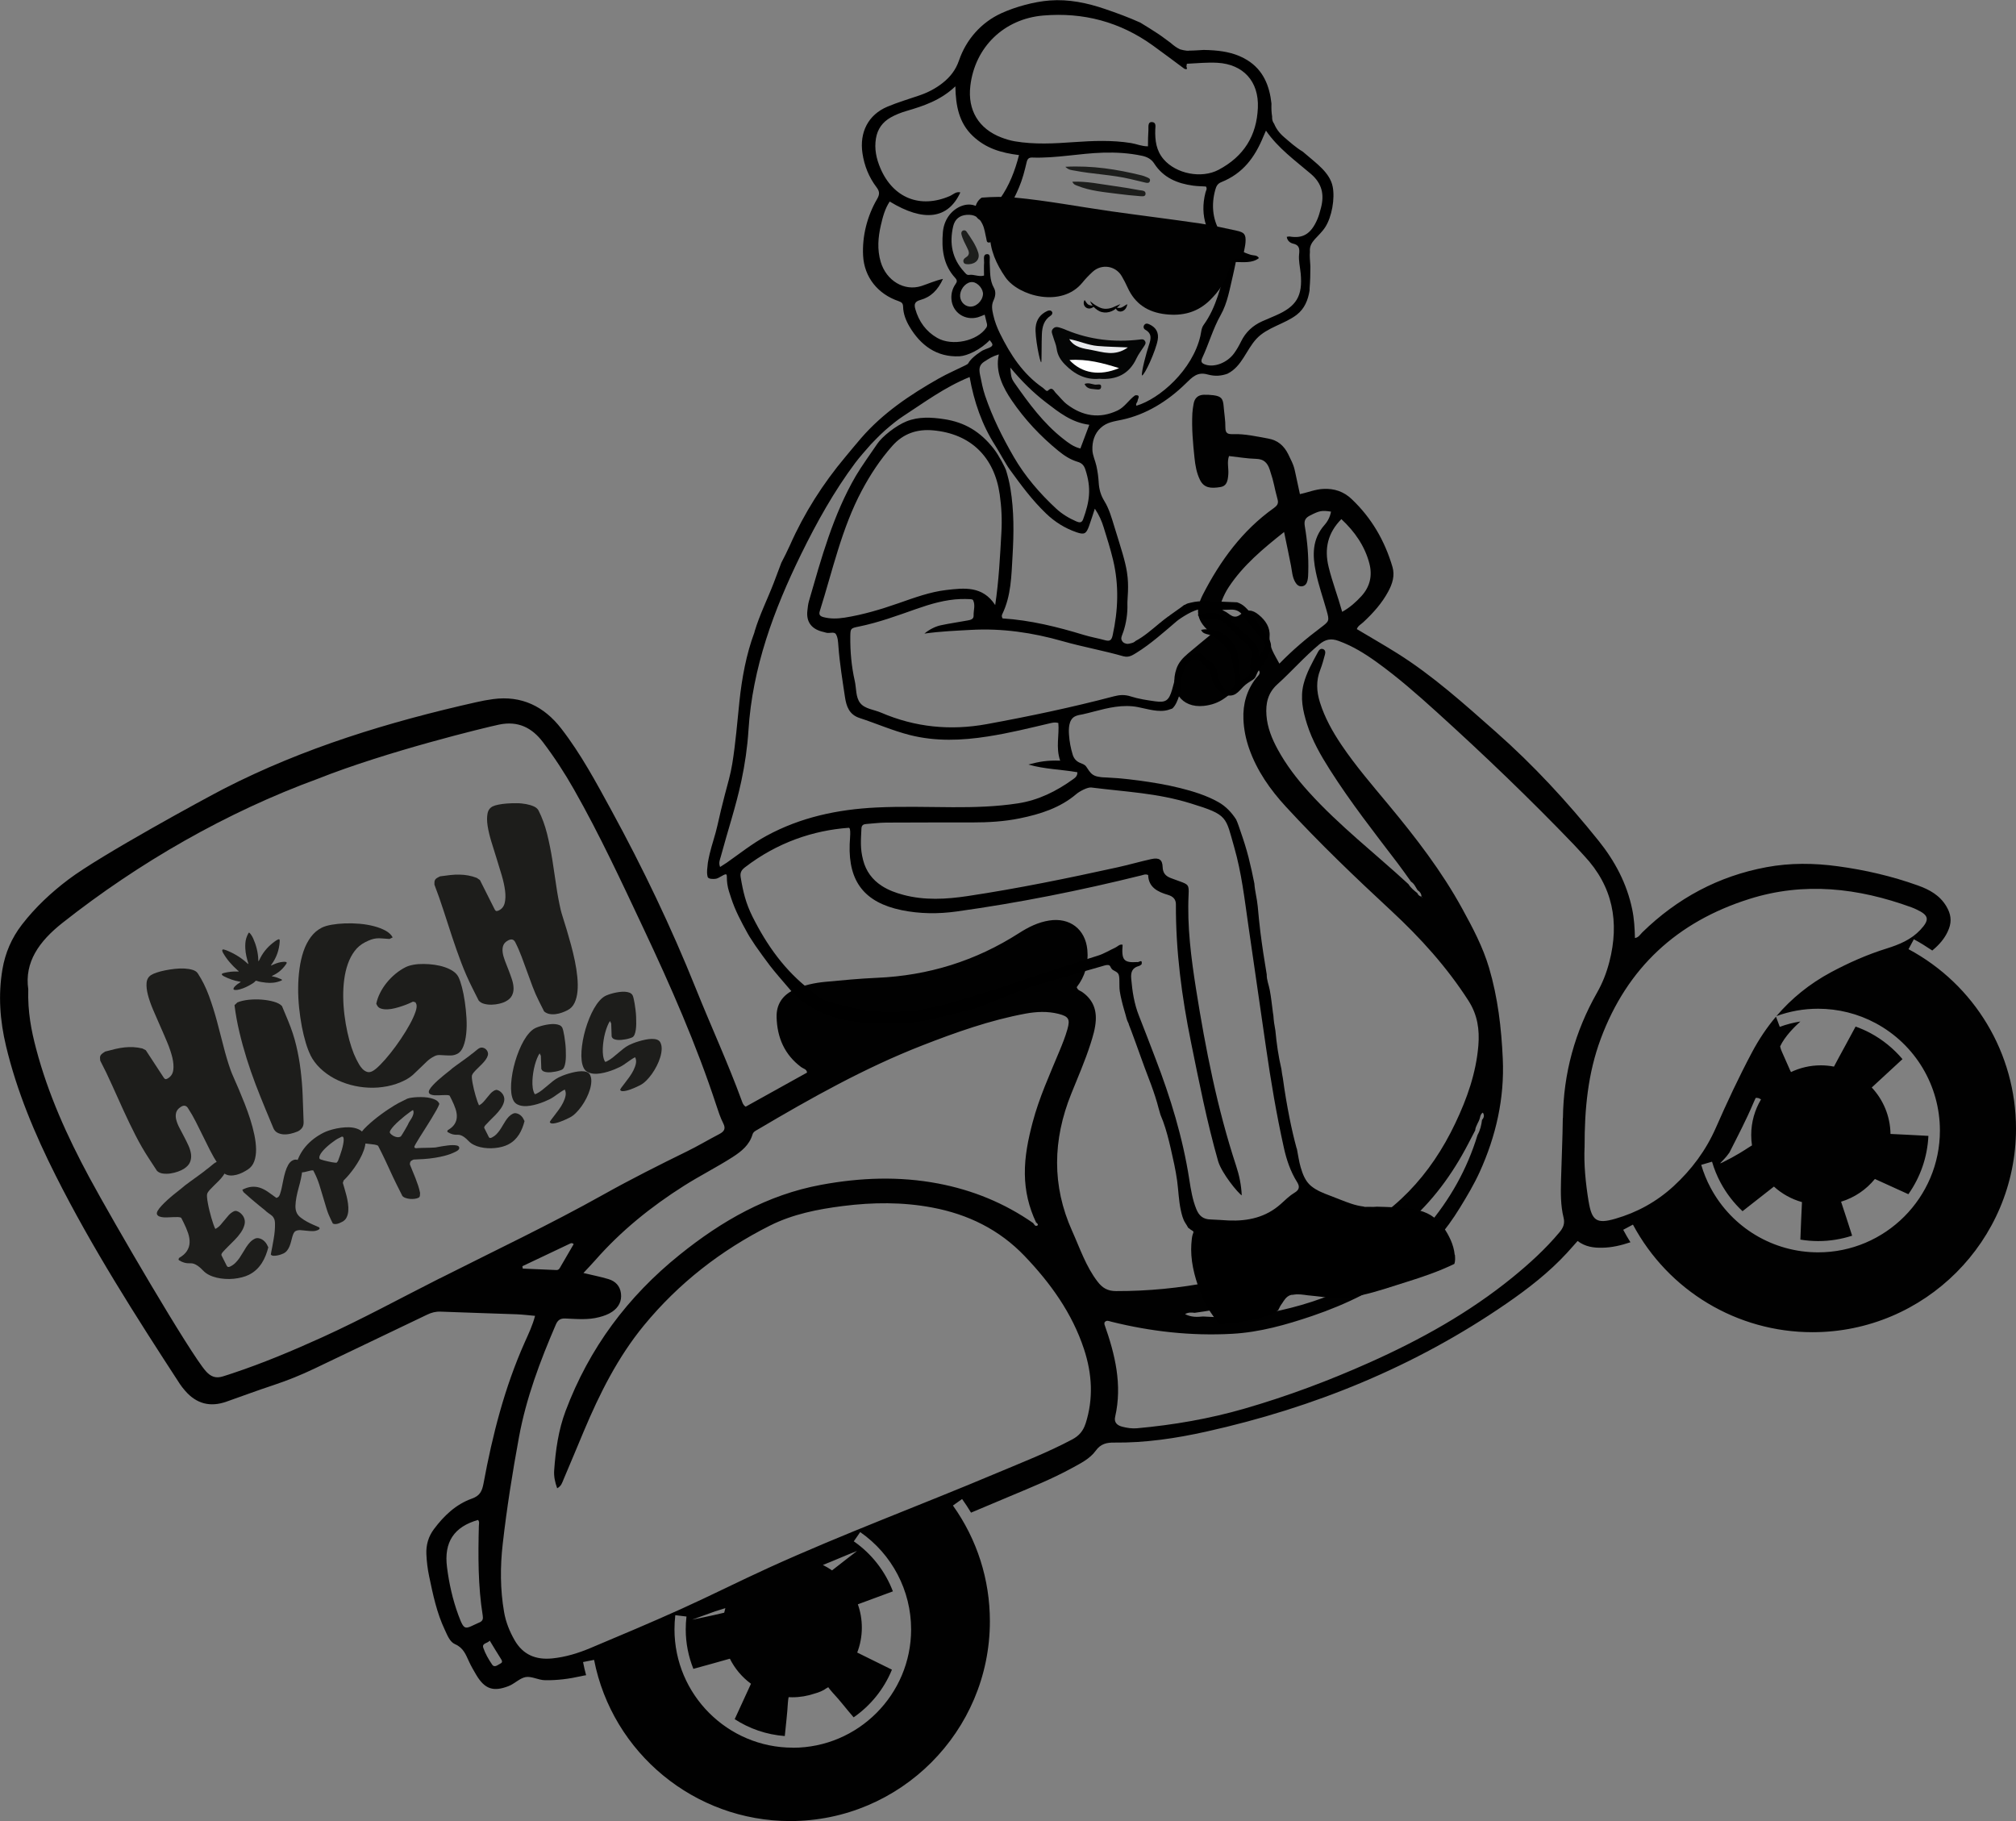 <svg xmlns="http://www.w3.org/2000/svg" id="Calque_2" data-name="Calque 2" viewBox="0 0 541.33 489"><rect x="0" y="0" width="541.33" height="489" fill="#808080" stroke="none"/><defs><style>      .cls-1 {        fill: #010101;      }      .cls-2 {        fill: #090808;      }      .cls-3 {        fill: #1d1e1c;      }      .cls-4 {        fill: #1d1d1b;      }      .cls-5 {        fill: #fff;      }      .cls-6 {        fill: #e7e8eb;      }      .cls-7 {        fill: #040505;      }    </style></defs><g id="Calque_2-2" data-name="Calque 2"><g><path class="cls-1" d="M435.81,330.22l2.66-1.42c9.54,17.82,28.02,28.89,48.21,28.89,30.13,0,54.65-24.52,54.65-54.65,0-20.18-11.06-38.65-28.86-48.19l1.43-2.66c1.72.92,3.35,1.95,4.95,3.02.28-.24.57-.48.84-.73,1.57-1.44,2.85-3.08,3.62-5.11.82-2.14.5-4.04-.67-6.01-1.79-3.01-4.56-4.51-7.69-5.63-6.96-2.49-14.12-4.15-21.45-5.14-6.4-.87-12.79-.95-19.17.24-12.91,2.4-23.95,8.35-33.32,17.48-.58.56-.99,1.39-2,1.55-.06-2.64-.21-5.2-.74-7.74-1.44-6.91-4.64-12.92-9.02-18.38-8.42-10.49-17.52-20.34-27.61-29.25-8.48-7.49-16.88-15.08-26.51-21.12-3.55-2.22-7.2-4.31-10.8-6.46.3-.89,1.13-1.28,1.75-1.86,2.61-2.43,4.98-5.06,6.68-8.22,1.12-2.07,1.83-4.27,1.14-6.62-2.07-7.03-5.63-13.18-10.98-18.23-2.12-2.01-4.66-2.87-7.62-2.71-2.14.11-4.09.94-6.25,1.4-.27-1.24-.52-2.45-.79-3.66-.85-3.83-.57-3.45-2.33-7.02-1.16-2.34-2.85-3.79-5.39-4.24-3.11-.56-6.21-1.28-9.39-1.19-1.33.04-2.13-.09-2.11-1.76.02-1.9-.32-3.81-.47-5.72-.16-2.08-.67-2.68-2.72-2.96-.85-.11-1.72-.15-2.58-.13-1.55.04-2.49.87-2.76,2.4-.15.85-.29,1.7-.34,2.56-.21,4.04.16,8.05.58,12.05.21,1.98.55,3.98,1.45,5.82,1.11,2.29,3.03,2.34,5.46,1.96,1.55-.24,2.04-1.28,2.17-3.55.09-1.57-.39-3.18.18-4.78,2.52.28,4.9.69,7.28.75,2.1.06,3.05,1.07,3.66,2.92,1.32,4.01,1.01,3.95,2.11,8.01.31,1.12-.18,1.68-1.07,2.32-8.4,5.99-14.3,14.07-18.96,23.12-2.36,4.59-1.63,7.31,2.36,10.59-2.15,1.78-4.3,3.53-6.41,5.32-1.33,1.12-2.51,2.38-3.09,4.08-1.95,5.77,1.28,10.61,7.34,9.97,2.06-.22,3.9-.85,5.58-2.05,2.75-1.95,5.22-4.21,7.52-6.67.41-.44.66-1.16,1.43-1.15,1.11,1.13-.01,1.79-.51,2.44-2.5,3.27-3.54,6.93-3.37,11.02.11,2.71.64,5.31,1.53,7.86,2.1,5.99,5.67,11.06,9.92,15.67,8.97,9.74,18.53,18.89,28.24,27.89,7.83,7.26,14.94,15.12,20.74,24.15,2.42,3.77,3.01,7.73,2.65,12.06-.61,7.38-3.04,14.22-6.17,20.8-6.63,13.98-16.57,24.76-30.91,31.11-3.41,1.51-6.83,3.01-10.3,4.37-16.04,6.27-32.63,9.66-49.89,9.62-2.29,0-3.66-.83-4.99-2.56-3.14-4.1-4.73-8.95-6.8-13.55-5.5-12.21-5.22-24.51-.27-36.82,1.78-4.44,3.71-8.82,5.17-13.38.67-2.09,1.32-4.2,1.44-6.43.17-3.25-1.05-5.76-3.73-7.61-.45-.31-1.12-.37-1.39-1.25,2.21-2.87,3.22-6.25,2.85-10.04-.54-5.53-4.69-8.71-10.2-7.86-3.01.46-5.64,1.78-8.15,3.39-11.63,7.46-24.35,11.41-38.16,12-4.59.2-9.18.64-13.76,1.07-2.96.28-5.87.87-8.58,2.18-3.07,1.48-4.68,3.95-4.59,7.33.15,5.45,2.12,10.06,6.62,13.41.57.42,1.49.52,1.55,1.46-5.53,3.07-11.04,6.13-16.47,9.15-.68-.43-.83-.99-1.03-1.53-3.75-10.25-8.33-20.16-12.39-30.28-6.57-16.37-14.17-32.23-22.61-47.7-4.13-7.57-8.2-15.18-13.5-22.02-4.61-5.94-10.63-8.93-18.31-7.9-1.52.2-3.02.49-4.52.83-23.46,5.28-46.36,12.25-67.75,23.23-4.77,2.45-33.11,17.85-41.71,24.34-4.69,3.54-8.95,7.52-12.55,12.19-2.74,3.56-4.46,7.55-5.21,11.99-1.17,6.92-.65,13.77.96,20.53,2.9,12.17,7.73,23.66,13.32,34.77,9.78,19.44,21.5,37.77,33.36,55.99.42.64.91,1.24,1.41,1.82,3.02,3.51,6.72,4.49,11.1,2.94,4.24-1.49,8.45-3.06,12.72-4.47,3.73-1.23,7.36-2.71,10.9-4.4,10.1-4.82,20.21-9.65,30.3-14.5,1.15-.55,2.27-.85,3.57-.8,6.8.27,13.61.46,20.41.71,1.62.06,3.22.27,4.97.42-.67,2.59-1.75,4.82-2.75,7.06-5.42,12.14-8.68,24.92-11.08,37.92-.4,2.17-1.03,3.35-3.15,4.1-4.28,1.53-7.47,4.58-10.16,8.17-1.49,1.99-2.15,4.25-2.04,6.74.09,2.01.33,4,.75,5.98,1.02,4.87,2.03,9.75,4.18,14.29.7,1.47,1.33,3.28,2.79,3.91,2.23.96,2.88,2.83,3.75,4.7.56,1.21,1.24,2.38,1.92,3.53,2.27,3.81,4.56,4.6,8.66,3.02,1.62-.63,2.96-2.08,4.5-2.41,1.64-.35,3.46.79,5.31.82,3.28.06,6.49-.37,9.68-1.08.57-.13,1.01-.22,1.35-.26-.31-1.16-.59-2.34-.82-3.54l2.96-.58c4.91,25.08,27.05,43.28,52.64,43.28,29.58,0,53.64-24.06,53.64-53.64,0-11.22-3.43-21.97-9.92-31.08l2.46-1.75c.85,1.19,1.65,2.42,2.4,3.66,3.63-1.53,7.11-2.99,10.57-4.45,5.56-2.34,11.15-4.58,16.45-7.48,2.36-1.29,4.89-2.52,6.46-4.7,1.35-1.86,2.93-2.2,4.92-2.18,8.38.09,16.61-1.13,24.77-2.95,28.99-6.45,56.03-17.46,80.57-34.36,5.86-4.04,11.45-8.37,16.29-13.63.95-1.03,1.86-2.09,2.84-3.19,2.08,1.58,4.33,1.86,6.67,1.81,2.6-.05,5.08-.65,7.52-1.47-.69-1.1-1.34-2.22-1.96-3.38ZM118.1,343.22c-10.51,5.31-20.86,10.96-31.59,15.84-7.85,3.56-15.79,6.9-23.98,9.63-.91.3-1.82.61-2.73.88-1.83.56-3.17.11-4.53-1.42-4.22-4.75-24.69-39.79-31.33-52.1-5.91-10.97-11.04-22.32-14.23-34.43-1.3-4.92-2.29-9.89-2.12-16.02-1.05-7.27,2.91-12.85,9.17-17.8,20.56-16.24,44.15-29.76,68.53-38.68,18.56-7.38,45.07-13.8,48.73-14.57,5.07-1.06,8.82.82,11.77,4.71,3.07,4.05,5.84,8.3,8.35,12.73,6.87,12.09,12.71,24.69,18.63,37.25,7.31,15.51,14.21,31.19,19.57,47.51.54,1.63,1.07,3.29,1.85,4.82.77,1.51.26,2.24-1.06,2.93-2.89,1.5-5.69,3.18-8.61,4.61-7.57,3.71-15.1,7.49-22.46,11.61-14.38,8.05-29.28,15.1-43.98,22.53ZM140.37,340.62c-.03-.22-.06-.43-.1-.65,4.27-2.03,8.54-4.06,12.82-6.08.35-.18.67-.13.95.15-1.15,1.97-2.31,3.94-3.44,5.92-.29.5-.5,1.07-1.2,1.04-3.01-.12-6.02-.26-9.03-.39ZM128.74,435.61c-3.93,1.74-3.98,2.58-5.68-2.02-1.52-4.14-2.48-8.45-3.03-12.81-.86-6.76,1.9-10.85,8.32-12.68.46.48.24,1.08.23,1.62-.2,8.04-.24,16.08,1.04,24.06.13.83.04,1.43-.87,1.84ZM134.4,446.64c-.69.31-1.58,1.27-2.26.28-.95-1.39-1.83-2.91-2.37-4.5-.43-1.28,1.16-1.16,1.73-1.92,1.04,1.71,1.95,3.24,2.91,4.74.32.51.71,1.07-.02,1.4ZM212.89,469.24c-17.52,0-31.78-14.25-31.78-31.78,0-1.27.08-2.54.22-3.79l3,.36c-.13,1.13-.2,2.29-.2,3.44,0,3.75.74,7.32,2.05,10.61,3.11-.84,7-1.94,9.8-2.73,1.33,2.67,3.29,4.98,5.67,6.73-1.37,2.96-2.91,6.33-4.37,9.51,3.93,2.55,8.52,4.16,13.45,4.53.28-2.94.68-6.08.83-8.91.03-.56.12-1.13.2-1.53.32.02.64.03.96.03,2.09,0,4.1-.35,5.97-.98,1.25-.34,2.38-.81,3.19-1.42.18-.1.35-.2.52-.3.17.24.68.93,1.19,1.47,2.08,2.21,3.61,4.31,5.63,6.62,4.56-3.16,8.15-7.6,10.28-12.8-3.1-1.53-6.42-3.18-9.32-4.6.8-2.08,1.24-4.34,1.24-6.7,0-2.19-.38-4.3-1.07-6.25,2.73-1.02,6.27-2.31,9.41-3.48-2.04-5.36-5.66-10.07-10.5-13.43l1.72-2.48c8.56,5.94,13.67,15.71,13.67,26.12,0,17.52-14.25,31.78-31.78,31.78ZM185.91,434.85l6.13-2.22c.84-.26,1.78-.54,2.73-.85-.12.4-.22.81-.31,1.22-3.21.79-8.54,1.86-8.54,1.86ZM220.96,420.19c2.6-1.02,7.02-2.95,9.17-3.76,0,0-4.87,3.75-6.71,5.21-.78-.54-1.6-1.03-2.46-1.45ZM291.48,382.25c-.63,1.95-1.73,3.25-3.55,4.22-6.61,3.52-13.58,6.21-20.46,9.11-20.29,8.56-40.95,16.21-61.01,25.33-7.93,3.61-15.71,7.55-23.65,11.13-8.03,3.62-16.15,7.04-24.27,10.45-3.27,1.37-6.65,2.42-10.22,2.78-4.42.45-7.89-.95-10.16-4.92-1.34-2.35-2.33-4.81-2.8-7.49-1.06-6.09-1.07-12.22-.37-18.32,1.09-9.61,2.61-19.15,4.36-28.66,1.94-10.54,5.68-20.44,9.89-30.22.53-1.22,1.2-1.71,2.58-1.65,3.05.13,6.12.44,9.15-.38,1.22-.33,2.39-.73,3.42-1.44,1.72-1.17,2.6-2.81,2.35-4.9-.24-2.03-1.51-3.32-3.39-3.87-2.08-.62-4.22-1.04-6.69-1.63,1.17-1.26,2.22-2.34,3.21-3.47,6.89-7.85,14.94-14.33,23.72-19.9,4.28-2.72,8.84-5,13.11-7.74,2.38-1.53,4.51-3.23,5.36-6.08.22-.74.84-1,1.41-1.33,14.28-8.44,28.73-16.56,44.22-22.6,9.01-3.51,18.13-6.75,27.68-8.52,2.93-.54,5.92-.68,8.85.06,2.72.69,3.17,1.42,2.4,4.13-.57,2.02-1.36,3.99-2.17,5.93-2.6,6.28-5.43,12.47-7.17,19.07-1.2,4.55-2.15,9.12-2.09,13.87.05,4.59,1.07,8.91,3.03,13.04.36.17.62.61.35.78-.6.37-.85-.28-1.15-.65-7.74-5.39-16.26-8.86-25.52-10.62-10.5-1.99-20.91-1.59-31.4.35-14.47,2.68-26.66,9.66-37.96,18.75-14.01,11.26-24.32,25.11-30.66,41.95-1.95,5.19-2.69,10.55-3.08,16.01-.11,1.61.23,3.15.81,4.77,1.15-.6,1.37-1.58,1.72-2.4,1.85-4.31,3.63-8.65,5.45-12.97,4.25-10.1,9.14-19.86,16.14-28.38,9.33-11.34,20.7-20.17,33.79-26.76,6.15-3.09,12.84-4.41,19.6-5.27,8.02-1.02,16.04-1.1,24.04.41,9.6,1.81,17.99,5.92,24.77,13.01,6.95,7.27,12.77,15.34,15.95,25,2.17,6.58,2.59,13.3.41,20.05ZM367.7,151.3c.85,3.25.17,6.27-2.19,8.81-1.44,1.55-2.98,2.97-5.11,4.16-1.19-4.25-2.68-8.08-3.65-12.08-1.18-4.86-.24-9.09,3.43-12.81,3.55,3.32,6.28,7.18,7.52,11.91ZM337.99,165.07c-1.71-1.4-3.11-1.56-4.87-.12-1.93,1.57-2.96-.27-4.3-.84-1.39-.6-1.17-1.74-.7-2.93.49-1.26,1.09-2.45,1.83-3.57,3.86-5.84,9.13-10.23,14.85-14.77.67,3.27,1.29,6.15,1.85,9.03.29,1.5.34,3.06,1.14,4.42.4.68.95,1.24,1.84,1.13.9-.12,1.29-.83,1.46-1.58.17-.74.18-1.52.2-2.28.12-4.13-.24-8.24-.93-12.3-.27-1.57.22-2.26,1.5-2.9,2.41-1.21,3.04-1.38,5.54-.99-.24,1.36-.86,2.58-1.73,3.56-3.36,3.81-3.29,8.17-2.33,12.74.73,3.47,1.91,6.82,2.87,10.22.8,2.86.74,2.88-1.63,4.67-3.83,2.88-7.48,5.97-11.04,9.62-1.31-2.48-2.84-4.52-2.63-7.42.16-2.31-1.11-4.22-2.91-5.68ZM320.77,352.49c14.92-2.07,29.23-6.02,42.19-13.98,4.97-3.05,10.08-5.92,14.54-9.75,7.08-6.08,12.48-13.45,16.76-21.69.62-1.19,1.23-2.37,1.85-3.56.11-1.23.96-2.17,1.26-3.33,0,0,0,0,0,0,0,0,0,0,0,0,.13-.53.21-1.09.8-1.45.47.73.31,1.36-.22,1.95-.18,1.42-.5,2.8-1.21,4.06-2.79,9.21-7.44,17.41-13.66,24.7-10.37,12.15-23.87,18.92-39.21,22.37-6.85,1.54-13.8,2.16-20.83,1.66-1.59.16-3.17.22-4.84-.64.97-.53,1.77-.44,2.58-.34ZM419.64,300.23c-.06,5.56-.34,11.11-.48,16.67-.08,3.36-.13,6.73.68,10.01.4,1.61-.08,2.73-1.07,3.92-3.77,4.51-8.09,8.44-12.63,12.14-11.68,9.5-24.7,16.73-38.41,22.86-10.94,4.89-22.15,9.09-33.64,12.4-9.39,2.71-19.03,4.37-28.78,5.25-1.34.12-2.66-.08-3.98-.42-1.45-.38-2.23-1.21-1.89-2.68,1.96-8.6-.03-16.72-2.86-24.75-.06-.17,0-.38,0-.57.54-.73,1.22-.34,1.82-.19,10.66,2.65,21.48,3.86,32.46,3.25,7.41-.41,14.52-2.43,21.51-4.8,9.22-3.13,17.87-7.39,25.67-13.25,5.74-4.31,10.27-9.76,14-15.85,1.9-3.1,3.78-6.25,5.28-9.55,4.38-9.64,6.68-19.77,6.2-30.39-.37-8.24-1.32-16.41-3.67-24.38-1.67-5.66-4.41-10.81-7.22-15.93-5.5-10.05-12.47-19.08-19.77-27.87-4.35-5.24-8.8-10.39-12.62-16.04-2.42-3.59-4.52-7.33-5.82-11.49-.92-2.94-1.06-5.8.08-8.71.52-1.33.9-2.73,1.27-4.11.14-.53.18-1.21-.51-1.47-.69-.26-1.09.27-1.36.77-1.49,2.78-3.08,5.51-3.87,8.62-.94,3.71-.18,7.23.92,10.73,1.39,4.42,3.69,8.41,6.16,12.3,5.56,8.75,11.95,16.9,18.23,25.14,1.22,1.6,2.36,3.25,3.54,4.88.87.54,1.23,1.47,1.75,2.28.65.42,1.05.98,1.07,1.78,0,0,0,0,.01,0,0,.01,0,.02.01.03.08.08.16.16.24.23-.06-.01-.13,0-.16-.05-.04-.05-.05-.12-.07-.19,0,0-.02-.02-.02-.02,0,0,0-.01,0-.02-.55-.13-.93-.45-1.14-.97-.89-.71-1.78-1.41-2.38-2.4-8.95-8.25-18.61-15.71-26.8-24.78-3.16-3.5-6.02-7.21-8.28-11.36-1.58-2.89-2.81-5.91-3.05-9.21-.23-3.14.35-5.97,2.92-8.29,3.84-3.46,7.24-7.38,11.24-10.71,1.7-1.42,3.2-1.69,5.2-.96,3.74,1.35,7.07,3.41,10.26,5.71,5.69,4.09,10.95,8.72,16.14,13.42,12.66,11.46,24.98,23.27,36.81,35.59.93.97,1.81,1.99,2.73,2.96,7.72,8.21,9.54,17.82,6.77,28.53-.75,2.89-1.8,5.6-3.29,8.22-5.93,10.44-9.04,21.67-9.17,33.72ZM426.57,322.6c-.82-5.02-1.31-10.06-1.08-14.75-.02-10.13.9-19.68,4.33-28.91,7.11-19.13,20.53-31.44,39.84-37.55,14.8-4.69,29.3-2.98,43.6,2.22.45.16.89.36,1.32.56,3.38,1.58,3.64,2.74,1.05,5.51-2.43,2.59-5.62,3.92-8.94,4.96-5.23,1.62-10.2,3.82-15.03,6.4-5.75,3.09-10.61,7.03-14.66,11.78,3.58-1.31,7.35-1.98,11.2-1.98,5.38,0,10.72,1.34,15.43,3.87,10.65,5.71,17.27,16.76,17.27,28.84,0,18.03-14.67,32.7-32.7,32.7-12.08,0-23.14-6.62-28.85-17.29-1.06-1.97-1.91-4.06-2.54-6.2l2.9-.85c.57,1.95,1.34,3.84,2.3,5.63,1.56,2.91,3.56,5.48,5.89,7.66,2.83-2.22,5.63-4.41,8.43-6.61,2.12,1.93,4.69,3.37,7.53,4.17-.16,2.97-.29,6.68-.43,10.07,1.56.25,3.15.4,4.77.4,3.19,0,6.25-.52,9.13-1.45-.96-3.01-2.13-6.63-2.97-9.13,3.61-1.09,6.76-3.25,9.08-6.1,2.74,1.27,5.96,2.72,8.99,4.09,3.16-4.47,5.1-9.85,5.38-15.66-2.75-.15-7.77-.42-10.18-.52-.07-4.82-1.97-9.19-5.03-12.47,2.53-2.31,5.68-5.22,8.25-7.62-2.38-2.81-5.28-5.2-8.64-7-1.27-.68-2.59-1.25-3.95-1.74-1.78,3.38-4.06,7.42-5.81,10.75-1.14-.22-2.32-.34-3.52-.34-2.87,0-5.59.65-8.02,1.81-.07-.13-.14-.28-.22-.44-.73-1.66-1.45-3.32-2.2-4.97-.4-.87-.49-1.5-.49-1.5,1.25-2.69,3.94-5.33,5.43-6.67-1.88.3-3.74.77-5.53,1.44l-1.02-2.74c-2.46,2.91-4.61,6.12-6.47,9.63-3.5,6.6-6.67,13.36-9.67,20.2-2.66,6.06-6.52,11.25-11.38,15.71-4.52,4.14-9.77,7.04-15.66,8.73-4.96,1.43-6.27.53-7.12-4.64ZM470.43,307.54c-1.17.67-2.08,1.44-5.46,3.3-5.22,2.71-2.54,1.46-.6-1.37,2.24-4.42,4.54-8.81,6.47-13.38.07-.18.49-1.09.57-1.27,0,0,.43-.22,1.23.23.08.05.16.09.22.14-1.67,2.8-2.63,6.07-2.63,9.57,0,.95.07,1.88.21,2.79Z"></path><path d="M390.61,336.89c-.13-1.34-.53-2.73-1.08-3.96-1.03-2.29-2.48-4.5-4.48-6.05-2.27-1.76-5.11-2.26-7.9-2.53-1.67-.16-3.35-.22-5.03-.29-.8-.03-1.61-.06-2.41-.07-.64.06-1.27.1-1.9.04-.21,0-.42,0-.64,0-.16,0-.32,0-.49.02-.23.01-.43-.03-.59-.11-1.09-.13-2.16-.39-3.22-.74-1.93-.63-3.79-1.45-5.7-2.16-1.81-.68-3.65-1.38-5.15-2.63-1.51-1.26-2.22-3.14-2.76-4.98-.48-1.62-.68-3.3-1.02-4.96-.03-.07-.07-.13-.09-.2-.71-2.61-1.32-5.25-1.85-7.9-.72-3.59-1.33-7.19-1.82-10.82-.17-.83-.3-1.68-.4-2.52-.8-3.4-1.3-6.88-1.62-10.36-.25-1.32-.46-2.65-.53-3.97-.04-.26-.09-.51-.12-.76-.28-2.06-.47-4.14-.87-6.19-.26-1.35-.84-2.71-.8-4.1-.64-3.81-1.23-7.62-1.71-11.45-.28-2.29-.5-4.59-.71-6.88-.19-2.05-.76-4.05-.9-6.11-.46-2.34-.97-4.66-1.55-6.96-.61-2.41-1.37-4.76-2.19-7.11-.36-1.04-.69-2.12-1.16-3.12-1.23-1.9-2.78-3.55-4.8-4.68-3.16-1.77-6.74-2.88-10.24-3.75-3.61-.9-7.28-1.51-10.96-2.01-1.94-.26-3.88-.48-5.82-.64-1-.08-2.01-.14-3.01-.19-.63-.03-1.28-.03-1.9-.16-.61-.08-1.21-.24-1.72-.58-.84-.55-1.24-1.41-1.81-2.19-.44-.61-1.12-.75-1.78-1.05-.92-.42-1.53-1.15-1.83-2.11-.53-1.69-.88-3.56-1-5.33-.12-1.65-.11-4.06,1.56-4.96.67-.36,1.47-.44,2.21-.6.96-.21,1.91-.46,2.86-.71,3.89-1.02,7.82-1.99,11.86-1.21,2.56.49,5.62,1.53,8.23.74.16-.11.92-.26,1.06-.39.92-.88,1.38-2.19,1.79-3.36.63-1.79.3-3.6.8-5.42.4-1.44,1-3.26,2.44-3.97,1.09-.54,2.2-.16,3.06.62.36.33.66.72,1.02,1.05.34.3.66.6.88,1.01.47.84.43,1.89.76,2.79.33.87.86,1.68,1.5,2.34,1.22,1.25,3.13,2.05,4.74,1.04.79-.5,1.39-1.28,2.04-1.93.78-.78,1.65-1.29,2.57-1.87.42-.27.64-.58.83-1.04.22-.56.45-1.05.8-1.55.69-.99,1.5-1.92,2.06-3,.49-.94,1.07-2.02,1.17-3.09.11-1.1-.41-2.19-1.01-3.07-.64-.93-1.46-1.7-2.07-2.66-.42-.66-.79-1.34-1.17-2.02-.85-1.05-1.68-2.11-2.65-3.03-.65-.63-1.39-1.04-2.2-1.32-2.03-.08-4.07-.16-6.1-.25-1.45-.06-2.91-.12-4.36.01-.66.06-1.32.17-1.97.33-.45.11-.96.19-1.34.44-.16.11-.32.17-.47.19-.24.19-.48.37-.71.55-1.07.78-2.16,1.52-3.23,2.3-.04.13-.12.19-.26.18-.42.31-.84.62-1.25.95-.27.21-.54.43-.81.65l-.05.1h-.08c-1.13.93-2.23,1.88-3.38,2.77-1.02.79-2.09,1.54-3.24,2.15-.37.35-.83.56-1.3.63-.14.05-.28.09-.43.11-.15.03-.3.05-.46.05-.24,0-.45-.06-.63-.15-.03,0-.06-.01-.1-.02-.45-.18-.62-.46-.78-.73-.39-.65.09-1.43.41-2.39.74-2.21,1.16-4.86,1.08-7.34-.05-1.56.5-4.72-.12-8.62-.49-3.1-1.51-6.14-3.39-12.24-.73-2.38-1.4-4.78-2.69-6.87-.91-1.48-1.4-3.05-1.51-4.97-.08-1.5-.29-2.97-.61-4.44-.31-1.42-1.02-2.82-1.08-4.28-.09-2.22.54-4.41,2.22-5.94,1.7-1.56,3.58-1.73,5.71-2.19,6.5-1.38,12.31-5.02,17.02-9.62,1.85-1.81,3.2-3.3,5.92-2.55,2.1.58,3.72.4,5.39-.18.03-.02.06-.04.09-.05,3.82-1.95,4.93-6.33,7.69-9.32,2.85-3.09,7.58-3.96,10.82-6.46,2.13-1.64,3.07-4.03,3.46-6.58-.02-.16-.02-.33,0-.51.16-1.96.22-3.87.21-5.79,0-.11,0-.21-.01-.32-.04-1.16-.25-2.5-.11-3.74-.27-2.82,2.36-3.87,4.13-6.62,1.75-2.72,2.63-7.68,1.97-10.89-.77-3.76-4.46-6.26-7.18-8.64-.28-.24-.56-.48-.85-.72-1.81-1.06-3.49-2.6-4.92-3.81-1.38-1.17-2.24-2.38-2.76-3.67-.34-.44-.54-1.01-.54-1.56,0-.13,0-.25,0-.37-.19-1.1-.22-2.25-.18-3.49-.5-4.7-2.16-9.01-6.55-11.7-2.74-1.68-5.73-2.33-8.91-2.58-.85-.07-1.94-.11-2.78-.12-.25,0-2.7.2-3.81.18-.75.18-2.48-.34-2.53-.36-.85-.39-1.71-1.02-2.52-1.74-1.13-.79-2.2-1.67-3.35-2.42-1.58-1.04-3.18-2.04-4.79-3.01-3.09-1.39-6.32-2.58-9.47-3.65-4.78-1.63-9.75-2.67-14.82-2.28-4.21.33-9.11,1.66-12.97,3.41-5.43,2.47-9.47,7.06-11.4,12.69-.89,2.59-2.38,4.46-4.42,6.07-1.88,1.48-3.97,2.56-6.24,3.33-2.86.98-5.77,1.84-8.56,3.01-5.19,2.18-7.54,6.94-6.7,12.53.5,3.35,1.73,6.42,3.77,9.1.88,1.16.87,1.94.14,3.2-2.64,4.53-4.02,9.93-3.74,15.18.31,5.83,4.01,10.32,9.49,12.19.88.3,1.22.59,1.25,1.52.05,1.94.76,3.72,1.73,5.36,2.93,4.94,7.25,8.25,13.45,7.94,2.04-.11,5.68-1.8,8.07-4.33.71.91,1.32,1.45-.26,2.1-.68.28-1,.36-1.66.68,0,0-2.94,1.75-3.78,3.36-.15.29-.56.48-.88.64-2.36,1.17-4.8,2.22-7.1,3.52-7.69,4.36-14.99,9.25-20.85,16.01-1.43,1.65-2.8,3.34-4.2,5.01-6.06,7.23-11.08,15.1-14.9,23.73-.71,1.6-1.51,3.15-2.31,4.7-.67,1.81-1.35,3.62-2.04,5.41-1.68,4.36-3.79,8.56-5.14,13.04,0,.09-.02.17-.05.26-2.19,5.83-3.37,12.29-4.02,18.45-.59,5.6-1.03,11.25-1.93,16.82-.46,2.85-1.28,5.59-2.01,8.37-.7,2.71-1.37,5.44-1.97,8.17-.57,2.59-1.49,5.11-2.1,7.69-.18.78-.35,1.57-.48,2.36-.03.19-.15,1.56-.19,1.89-.03.21-.07,1.12.13,1.88.16.63,1.51.64,2.25.52.86-.14,2.52-1.55,2.8-1.11.22.35.03,1.11.23,2.48.2,1.42.61,2.51,1.05,3.85.53,1.64,1.2,3.22,1.95,4.77.78,1.62,1.64,3.2,2.51,4.77.61,1.11,1.38,2.14,2.05,3.22,1.26,1.78,2.52,3.57,3.85,5.3,1.46,1.9,3.06,3.69,4.61,5.52,1.23,1.46,2.5,2.89,4.03,4.05,1.43,1.09,3.89,2.47,5.54,3.19,3.75,1.65,7.82,2.35,11.88,2.62,3.12.21,6.28.3,9.42.21,4.02-.31,8-1.02,11.87-2.13.38-.11,3.36-.69,3.83-.91.35-.16,3.8-.86,5.12-1.38,2.9-1.14,5.77-2.34,8.67-3.48,2.76-1.08,5.54-2.2,8.42-2.93,1.32-.33,2.61-.7,3.91-1.11,1.3-.41,10.96-3.16,11.94-3.45.75-.22,1.45-.49,1.96-.2.36.2.31.88,1.07,1.29,1.62.87,1.62.81,1.62,4.42,0,1.47.53,3.4.88,4.84.21.88.51,1.73.74,2.6.21.77.37,1.57.76,2.27.09.16.13.31.15.46.22.56.43,1.12.65,1.68,1.61,4.27,3.07,8.6,4.72,12.86.82,2.11,1.57,4.25,2.21,6.43.31,1.07.56,2.16.9,3.22.25.58.48,1.16.7,1.76.87,2.37,1.49,4.83,2.06,7.29.65,2.87,1.32,5.75,1.72,8.67.36,2.64.42,5.33.99,7.93.25,1.14.55,2.38,1.18,3.38.3.47.59.91.81,1.36.13.06.26.13.36.23.49.49,1.35.63.96,1.15,0,0,0,0,0,.01.05-.06.03-.02,0,.03,0,.02,0,.04-.01.06-.04.11-.08.23-.12.34-.03.09-.06.19-.08.28-.08.35-.12.66-.16,1-.1.89-.16,1.77-.16,2.67,0,4.35,1.29,8.66,2.94,12.65.78,1.9,1.79,3.63,3,5.29.51.7,1.04,1.38,1.56,2.06.77.09,1.64-.04,2.39-.08,1.09-.06,2.17-.22,3.25-.43,1.85-.36,3.72-.66,5.55-1.14,1.61-.42,3.35-.98,4.68-2.03.31-.69.67-1.34,1.13-1.94.23-.37.47-.74.75-1.08.37-.45.83-.82,1.38-1.01.23-.08.47-.11.7-.09.04-.01.08-.02.11-.03.07-.02.14-.03.22-.03.59-.09,1.21-.07,1.72-.04.34.03.68.06,1.02.11.21.03.43.06.65.09.04,0,.22.03.29.04.06,0,.16.02.19.02.11.01.22.02.33.03.6.05,1.2.12,1.81.19,2.02.23,4.05.55,6.09.51,2.03-.04,4.03-.37,6.01-.8,4.06-.89,7.96-2.27,11.93-3.5,4.41-1.37,8.82-2.88,12.97-4.89.25-.73.23-1.56.15-2.41ZM301.76,176.22c1.34.38,2.41-.33,3.45-.98,3.73-2.3,7.46-5.64,10.78-8.47.79-.67,4.82-3.39,6.53-3.14,2.63.38,5.41.09,8.07.05,1.33-.02,2.3.42,3.12,1.56,1.38,1.92,2.92,3.73,4.45,5.55,2.03,2.42,2.05,2.4-.12,5.55.25-2.61-1.27-3.95-2.78-5.31-1.48-1.34-3-2.63-4.39-4.05-2.66-2.71-5.77-2.83-9.3-1.86,1.13,1,2.37,1.08,3.55,1.02,2.09-.11,3.6.75,4.96,2.25,1.4,1.54,2.92,2.99,4.48,4.36,1.18,1.03,1.75,2.15,1.43,3.74-.2,1.02-.31,2.08-.25,3.12.1,1.78-.91,2.5-2.66,3.09-.25-2.41-.41-4.64-.72-6.85-.61-4.38-5.43-7.68-9.84-6.74.35.92,1.23,1.09,1.95,1.26,1.66.4,2.8,1.45,3.97,2.59,1.53,1.5,2.16,2.96,2.55,5.09.39,2.16,1.03,5.85-.03,6.7-2.08,1.65-3.37-.83-3.9-3.31-.39-1.82-.72-3.53-2.82-4.13-.17-.05-.29-.24-.44-.36-.74-.6-.96-1.94-2.42-1.54-1.78.48-3.49,1.05-4.41,2.8-.48.91-.81,1.92-1.12,2.91-.43,1.36-.74,2.75-1.14,4.11-.84,2.84-1.66,3.47-4.47,3.08-2.25-.31-4.52-.65-6.67-1.34-1.56-.5-2.93-.41-4.43-.02-11.27,2.97-22.67,5.37-34.14,7.47-9.78,1.79-19.26.86-28.42-3.08-1.9-.82-4.32-.98-5.59-2.56-1.26-1.58-1.02-3.97-1.48-6-.89-3.91-1.23-7.87-1.19-11.86.03-2.2.07-2.24,2.3-2.69,5.31-1.08,10.37-2.95,15.46-4.74,3.85-1.35,7.76-2.5,11.88-2.65.85-.03,1.71,0,2.56.03.27.01.68.08.76.26.68,1.35.1,2.77.15,4.16.03,1.01-.87,1.16-1.59,1.3-2.42.46-4.87.78-7.28,1.31-1.25.27-2.96,1.04-4.34,2.22,4.45-.63,8.52-.77,12.58-1,8.33-.46,16.47.74,24.44,3.01,5.46,1.56,11.06,2.54,16.52,4.11ZM226.74,165.84c-1.88.29-3.77.35-5.65-.15-.95-.26-1.25-.69-.96-1.62,3.45-10.92,5.86-22.19,11.31-32.41,2.29-4.29,4.94-8.3,8.17-11.95,2.97-3.35,6.71-4.56,10.99-4.16,10.05.92,16.4,7.14,17.84,17.19.49,3.4.65,6.81.45,10.22-.36,6.41-.67,12.83-1.66,19.49-3.38-5.18-8.3-4.6-13.12-4.04-4.45.52-8.64,2.09-12.84,3.55-4.74,1.65-9.54,3.1-14.52,3.88ZM339.94,35.08c3.28,4.75,7.83,8.01,12.04,11.6,3.02,2.57,3.67,5.57,2.71,9.17-.27,1.01-.53,2.03-.94,2.98-1.81,4.24-4.11,5.21-7.43,4.68-.24-.04-.51.05-.8.08.12,1.07.95,1.65,1.66,1.81,1.78.39,1.8,1.47,1.65,2.89-.18,1.71.26,3.39.42,5.09.58,6.09-1.1,8.9-6.72,11.33-1.22.52-2.44,1.03-3.64,1.57-2.51,1.13-4.41,2.89-5.63,5.38-.54,1.1-1.15,2.19-1.87,3.18-1.86,2.57-5.3,3.87-7.7,3.06-.99-.34-1.38-.72-.85-1.85,1.77-3.76,2.85-7.79,4.93-11.46,1.87-3.3,2.44-7.13,3.33-10.81.26-1.09.47-2.19.73-3.43,2.17.02,4.45.32,6.21-1.05-.48-.88-1.45-.66-2.17-.88-7.83-2.43-11.73-9.49-9.57-17.38.26-.95.57-1.71,1.62-2.13,5.84-2.34,9.02-6.65,11.33-12.29.18-.44.38-.87.68-1.54ZM260.55,23.07c1.23-10.43,9.04-18,19.55-18.9,10.8-.92,20.65,1.7,29.47,8.05,2.84,2.05,5.64,4.16,8.45,6.24.68.28.85.08.56-.58.05-.27.08-.76.14-.76,2.74-.13,5.49-.42,8.22-.26,6.86.41,11.13,4.95,10.82,12.09-.32,7.48-3.74,13.02-10.53,16.63-4.6,2.45-11.42,1.1-14.78-2.82-1.99-2.32-2.34-5.08-2.24-8,.03-.76.29-1.84-.76-1.97-1.34-.17-1.03,1.28-1.08,2.12-.09,1.51-.12,2.72-.12,4.38-1.74,0-3.01-.63-4.55-.88-5.11-.82-10.21-.61-15.33-.25-5.3.38-10.6.68-15.89-.22-1.23-.21-2.39-.57-3.54-1-6.14-2.33-9.16-7.35-8.39-13.86ZM264.84,87.98c-2.41,3.6-9.17,5.06-13.19,2.74-3.01-1.73-4.92-4.39-5.87-7.73-.36-1.27-.2-2.03,1.38-2.46,2.78-.76,4.7-2.68,6.05-5.65-2.19.49-3.97,1.32-5.79,1.91-4.6,1.49-9.44-1.42-10.94-6.49-.97-3.29-.71-6.58.05-9.85.51-2.21,1.09-4.41,2.37-6.34,9.12,5.57,15.68,4.74,18.97-2.45-1.19-.3-1.96.61-2.86.99-7.93,3.42-15.2.52-18.61-7.48-1.09-2.57-1.67-5.2-1.19-8.03.43-2.53,1.76-4.35,3.95-5.6,1.33-.75,2.74-1.3,4.2-1.73,4.64-1.36,9.21-2.86,13.17-6.63.09,5.28,1,9.84,4.67,13.32,3.51,3.33,7.56,4.53,12.42,5.14-1.09,4.25-2.61,8.18-5.09,11.69-.59.84-1.37,1.59-2.18,2.23-1.2.95-1.95,1.27-3.6.14-2.63-1.8-6.26-.26-8.08,2.38-.89,1.29-1.36,2.75-1.49,4.25-.39,4.45.08,8.76,3.27,12.25.6.65.58,1.05.14,1.67-.85,1.21-1.22,2.59-1.12,4.04.25,3.59,3.59,5.87,7.1,4.9.54-.15,1.06-.4,1.83-.7.24.97.43,1.69.6,2.42.09.37.06.74-.17,1.08ZM257.82,79.04c.21-1.82,1.83-3.43,3.33-3.3,1.45.12,2.95,1.94,2.79,3.37-.21,1.86-2,3.42-3.67,3.2-1.54-.21-2.63-1.66-2.45-3.27ZM266.78,80.65c.53-1.06.68-2.33.12-3.32-1.25-2.19-.99-4.55-1.15-6.88-.06-.79.34-2.18-.62-2.21-1.31-.03-.82,1.42-.88,2.27-.09,1.12-.02,2.26-.02,3.48-1.43.41-2.69-.38-3.99-.18-.67.11-.99-.44-1.37-.85-3.22-3.52-3.98-7.65-2.93-12.18.45-1.95,1.76-2.95,3.6-3.09,2.11-.15,3.37.59,4.29,2.55.57,1.22.7,2.56,1.02,3.84.1.42.03,1.06.7,1.04.77-.02.78-.72.86-1.25.17-1.15-.15-2.27-.44-3.35-.18-.67-.14-1.07.51-1.36,3.92-1.69,5.58-5.2,7.13-8.81.94-2.19,1.52-4.49,2.06-6.79.21-.89.58-1.29,1.51-1.26,6.38.23,12.66-1.12,19.01-1.31,3.52-.1,7.01.1,10.46.84,1.33.29,2.49.85,3.27,2.07,2.45,3.82,6.21,5.38,10.5,5.95,1.12.15,2.27.16,3.39.23.43.59,0,1.11-.12,1.61-1.63,6.34.41,11.63,4.83,16.07,1.15,1.15,1.35,1.99.92,3.41-1.66,5.52-2.75,11.25-6.24,16.06-.63.87-.65,1.97-.88,2.98-2.12,9.13-10.88,16.86-17.18,18.73-.3-.61.41-.98.35-1.52.26-.69.66-1.46-.69-1.27-1.71,1.2-2.77,3.14-4.7,4.06-4.87,2.31-9.4,1.53-13.58-1.63-1.12-.85-1.98-2.03-2.99-3.03-.58-.58-.92-1.86-2.18-.65-.33.32-.9-.48-1.34-.79-5.33-3.67-8.7-8.89-11.5-14.56-.8-1.62-1.43-3.28-1.82-5.05-.29-1.31-.54-2.56.1-3.85ZM292.5,114.05c-.9,2.4-1.63,4.33-2.4,6.37-1.82-.42-3.24-1.52-4.64-2.62-5.3-4.16-9.22-9.52-13.04-14.97-.91-1.3-.92-1.71-1.14-4.15,3.02,3.64,6.11,6.7,9.59,9.37,3.46,2.65,6.85,5.39,11.62,6ZM264.39,97.04c1.18-.75,1.98-1.33,3.82-1.89-1.09,4.73,1.23,9.08,3.46,12.36,3.48,5.12,7.71,9.62,12.52,13.54,1.54,1.26,3.22,2.37,5.16,2.94,1.1.32,1.71.92,2.08,2.05,1.67,5.07,1.16,8.59-.6,13.4-.36.98-1.01.91-1.81.56-2.02-.88-3.88-2-5.49-3.5-4.39-4.1-8.3-8.62-11.32-13.83-3.04-5.25-5.75-10.68-7.7-16.45-.61-1.81-.96-3.66-1.34-5.52-.34-1.65-.27-2.73,1.21-3.67ZM194.93,231.76c-.46.32-.93.61-1.57,1.02-.46-1.12-.05-1.95.19-2.81,1.81-6.77,4.06-13.43,5.52-20.31.95-4.47,1.61-8.98,1.9-13.52,1.06-16.9,6.81-32.38,14.16-47.38,4.19-8.54,8.81-16.83,14.5-24.46,1.07-1.44,3.01-3.63,4.2-4.98.26-.25,2.35-2.49,3.86-3.81,1.96-1.7,3.48-2.9,4.67-3.67,5.8-3.77,11.23-7.85,18-10.61,1.16,6.58,3.33,12.88,6.88,18.4.9,1.4,2.87,5.02,3.85,6.37,3.14,4.31,5.94,8.16,9.78,11.86,2.36,2.27,5.07,3.97,8.17,5.04,2.08.72,2.62.46,3.38-1.64.51-1.4.94-2.83,1.56-4.69,1.2,1.78,1.87,3.39,2.38,5.04.9,2.9,1.82,5.79,2.52,8.73,1.62,6.76,1.37,13.53-.13,20.3-.33,1.49-.97,1.55-2.16,1.22-1.82-.5-3.7-.82-5.51-1.37-7.17-2.19-14.42-3.98-21.86-4.45-.3-.44-.25-.82-.09-1.15,2.39-4.93,2.44-10.27,2.75-15.57.36-6.07.43-12.12-.57-18.16-.28-1.7-.69-3.33-1.19-4.96-.21-.6-1.84-3.88-3.32-5.76-3.62-4.61-7.82-7.09-13.36-7.91-3.39-.51-6.81-.69-10.03.6-2.81,1.13-6.52,4.04-7.86,6.05-1.6,2.37-4.23,6.02-5.68,8.48-6.16,10.52-9.3,22.15-12.65,33.71-.24.82-.32,1.68-.42,2.53-.35,2.95.98,4.88,3.88,5.67.37.1.74.17,1.1.29.9.3,2.21-.37,2.68.42.55.9.58,2.17.67,3.29.34,4.55,1.08,9.04,1.75,13.54.38,2.56,1.15,4.77,3.96,5.68,4.5,1.47,8.85,3.39,13.45,4.56,6.95,1.76,13.92,1.49,20.92.39,6-.94,10.93-2.19,16.84-3.57.64-.15,1.3-.29,2.13-.06.3,3.22-.74,6.54.49,10.12-3.39-.11-5.46.22-8.53,1.04,4.28,1.26,8.78,1.3,13.15,2.07.05,1.08-.67,1.53-1.22,1.93-4.43,3.18-9.21,5.57-14.69,6.42-5.84.9-11.7,1.07-17.58,1.04-6.84-.04-13.68-.25-20.52.08-10.35.51-20.29,2.61-29.48,7.61-3.85,2.09-7.26,4.83-10.83,7.33ZM347.63,320.21c-1.39.85-2.53,1.99-3.73,3.07-4,3.57-8.8,4.63-14,4.41-1.61-.07-3.22-.23-4.83-.27-1.94-.04-3.08-.92-3.83-2.76-1.05-2.59-1.48-5.3-1.9-8-1.74-11.21-5.04-21.97-9.1-32.52-1.46-3.8-2.9-7.62-4.41-11.41-1.28-3.21-1.79-6.56-2.08-9.98-.15-1.78.29-2.92,2.09-3.39.26-.07.48-.3.71-.46.26-1.58-.81-.4-1.22-.59-3.59.22-4.22-.53-3.89-4.65-.85-.22-1.33.49-1.97.78-1.55.7-3.03,1.64-4.64,2.14-13.47,4.19-26.73,9.05-40.31,12.91-5.62,1.6-11.31,2.37-17.14,2.19-5.45-.17-10.7-1.4-15.86-3.09-1.49-.49-2.52-1.66-3.72-2.57-6.97-5.28-11.89-12.2-15.75-19.92-1.79-3.59-2.52-6.63-3.17-10.58-.19-1.17.17-1.89,1.13-2.63,8.73-6.73,18.45-9.95,27.88-10.63.71-.05.3,3.05.26,4.44-.34,10.08,4.05,15.62,13.94,17.67,4.9,1.01,9.86,1.04,14.75.36,16.73-2.32,33.27-5.63,49.67-9.7.54-.13,1.06-.42,1.79-.09.09,3.31,2.57,4.52,5.29,5.32,1.3.38,2.17,1.11,2.16,2.56-.06,12.48,1.57,24.8,4.05,37,2.17,10.68,4.28,21.39,7.27,31.89.94,3.29,5.45,8.74,6.36,9.23-.13-2.83-.69-5.43-1.51-7.92-5.08-15.46-8.21-31.37-10.75-47.38-1.33-8.41-2.43-16.92-2.01-25.51.12-2.49-.08-2.67-2.4-3.5-.8-.29-1.6-.57-2.4-.88-1.34-.52-2.12-1.31-2.17-2.94-.06-2.02-.96-2.6-3.05-2.15-3.05.67-6.06,1.55-9.11,2.22-13.34,2.93-26.71,5.68-40.22,7.71-5.74.86-11.53,1.2-17.26-.33-2.03-.54-3.98-1.25-5.75-2.39-2.58-1.66-4.28-3.97-5.05-6.97-.82-3.19-.58-5.26-.44-8.48.04-.85.53-1.13,1.28-1.18,1.8-.13,3.6-.37,5.4-.38,7.7-.05,15.39-.03,23.09-.04,4.28,0,8.55-.24,12.75-1.1,5.51-1.13,10.83-2.8,15.23-6.56.77-.66,2.95-1.85,3.97-1.72,9.39,1.19,17.59,1.46,26.7,4.27,10.11,3.11,9.31,3.53,11.72,11.93,1.91,6.67,2.71,13.57,3.69,20.42,1.57,10.99,3.19,21.97,4.77,32.95,1.31,9.11,2.83,18.17,4.83,27.16.73,3.28,1.78,6.39,3.56,9.23.79,1.25.54,2.08-.65,2.81Z"></path><g id="Lunette_de_soleil" data-name="Lunette de soleil"><path class="cls-1" d="M263.64,53.06c2.96-.22,5.87-.29,8.78-.02,8.74.82,17.36,2.48,26.04,3.71,7.92,1.12,15.87,2.09,23.79,3.25,3.29.48,6.55,1.24,9.81,1.94,2.11.45,2.53,1.05,2.38,3.16-.07.94-.32,1.87-.49,2.81-.15.82-.58,1.6-1.41,1.57-1.89-.08-2.12,1.28-2.45,2.55-.88,3.43-2.77,6.22-5.28,8.65-3.33,3.22-7.3,4.21-11.82,3.7-4.75-.53-8.22-2.77-10.21-7.18-.47-1.04-1-2.06-1.57-3.04-1.65-2.83-5.4-3.4-7.82-1.18-.98.9-1.91,1.87-2.75,2.9-5.58,6.84-17.14,3.64-20.66-1.42-2.47-3.56-4.18-7.38-4.19-11.73,0-.78.14-2.82-.25-3.19-1.05-.52-.51,0-1.9-.31-2.63-.59-2.28-4.81,0-6.18Z"></path></g><g><path class="cls-7" d="M295.18,101.7c-3.71.34-6.72-1.25-9.27-3.88-1.13-1.17-1.96-2.49-2.18-4.2-.14-1.1-.66-2.15-.96-3.24-.2-.7-.67-1.44-.01-2.13.74-.78,1.58-.33,2.38-.1.45.13.88.34,1.31.52,6.27,2.56,12.77,3.29,19.47,2.51.59-.07,1.1-.24,1.51.36.42.62-.01,1.06-.3,1.53-.65,1.04-1.44,2.02-1.95,3.12-1.97,4.27-5.4,5.85-9.98,5.51Z"></path><path class="cls-3" d="M286.06,44.78c7.3-.38,13.91.69,20.46,2.3.46.11.91.28,1.34.47.5.22,1.18.4.88,1.15-.21.53-.76.44-1.23.32-1.29-.31-2.58-.61-3.87-.92-4.99-1.2-10.14-1.32-15.16-2.3-.71-.14-1.48-.1-2.43-1.03Z"></path><path class="cls-3" d="M287.92,48.79c3.94-.17,7.62.68,11.34,1.17,2.24.3,4.48.69,6.7,1.1.67.12,1.74.05,1.64,1.04-.08.8-1.05.6-1.66.55-1.88-.15-3.76-.33-5.63-.58-3.73-.49-7.52-.77-11.06-2.21-.43-.18-.91-.24-1.32-1.07Z"></path><path class="cls-3" d="M260.09,70.95c-.46-.03-1.02.04-1.28-.39-.36-.61.05-1.16.52-1.44,1.29-.75.8-1.7.36-2.6-.57-1.18-1.23-2.33-1.53-3.62-.09-.37,0-.78.36-.97.36-.19.79-.08,1.01.25,1.21,1.79,2.49,3.56,3.14,5.64.54,1.75-.61,3.04-2.58,3.13Z"></path><path class="cls-2" d="M291.22,103.09c1.01-.43,1.9.05,2.8.18.59.09,1.82-.47,1.64.73-.13.9-1.25.51-1.94.48-1.01-.06-2.01-.26-2.5-1.39Z"></path><path d="M308.72,87.13c-.53-.26-1.11-.43-1.5.18-.29.46-.11.99.32,1.23,1.89,1.06,1.49,2.56.95,4.16-.6,1.78-2.07,7.16-1.85,8.13.78-.19,3.7-6.65,4.22-9.54.35-1.94-.4-3.32-2.14-4.16Z"></path><path d="M282.5,83.74c-.26-.44-.76-.48-1.25-.26-1.87.85-2.95,2.28-3.16,4.35-.26,2.57,1.2,9.73,1.5,9.42.14-.14.06-5.29.17-7.55.09-1.91.52-3.76,2.39-4.97.34-.22.54-.67.35-.99Z"></path><path class="cls-5" d="M300.49,98.84c-5.2,2.19-10,1.43-13.33-2.18,4.84-.33,9.07.85,13.33,2.18Z"></path><path class="cls-6" d="M302.88,93.27c-3.54,2.53-6.74,1.25-9.77.7-2.16-.4-4.62-.64-6-2.92,2.59.46,4.99,1.61,7.59,1.84,2.53.22,5.07.25,8.17.39Z"></path><path d="M291.24,80.54c.22.32.37.59.54.8.16.21.31.35.46.45.15.09.37.17.64.21.28.05.59.07.97.14-.22.3-.53.5-.89.62-.35.11-.81.12-1.22-.11-.41-.23-.66-.63-.72-1.02-.07-.39,0-.77.23-1.09Z"></path><path d="M292.71,80.87c.62.54,1.23.98,1.9,1.34.68.4,1.29.64,1.99.69.69.05,1.4-.07,2.09-.32.68-.26,1.4-.65,2.16-.93-.53.63-1.09,1.18-1.82,1.64-.74.43-1.61.68-2.51.61-.44-.04-.89-.14-1.3-.34-.4-.2-.76-.45-1.06-.71-.64-.52-1.18-1.21-1.45-1.99Z"></path><path d="M299.57,82.55c.4.08.68.14.92.13.23,0,.42-.04.63-.11.21-.08.45-.22.71-.38.26-.16.52-.35.85-.53-.02.37-.13.71-.32,1.03-.19.31-.45.6-.83.79-.19.09-.42.16-.63.17-.22,0-.45-.04-.64-.13-.39-.19-.65-.55-.68-.95Z"></path></g><g><path class="cls-4" d="M60.2,315.09l-1.68-2.56c-.77-1.18-1.48-2.4-2.12-3.67-.64-1.27-1.28-2.55-1.91-3.84-.63-1.29-1.27-2.57-1.91-3.84-.64-1.27-1.35-2.49-2.12-3.67-.48-.73-1.13-.83-1.95-.29-.66.43-1.07.95-1.22,1.54-.15.6-.14,1.24.04,1.92.18.68.46,1.41.87,2.18.4.77.81,1.55,1.23,2.34.42.79.81,1.59,1.17,2.38.36.79.59,1.56.69,2.3.1.74.01,1.44-.25,2.11-.26.67-.81,1.27-1.63,1.81-.42.27-.96.53-1.6.76-.65.23-1.32.4-2.03.51-.7.1-1.38.11-2.04.02-.66-.09-1.18-.33-1.58-.71l-2.15-3.29c-1.32-2.01-2.53-4.11-3.64-6.29-1.11-2.18-2.19-4.4-3.21-6.65-1.03-2.25-2.05-4.51-3.06-6.77-1.01-2.26-2.07-4.47-3.19-6.61-.02-.24-.03-.45-.05-.63-.02-.18,0-.35.04-.52.04-.17.14-.33.28-.49.14-.16.36-.33.66-.53l.39-.26c.99-.27,1.91-.5,2.76-.7.84-.19,1.66-.34,2.45-.42.79-.08,1.57-.11,2.35-.07.78.04,1.6.16,2.45.36l.91.47,4.77,7.29c.23.36.45.51.65.47.2-.04.41-.14.63-.28.76-.5,1.21-1.23,1.33-2.19.13-.96.04-2.06-.25-3.3-.3-1.24-.75-2.59-1.35-4.04-.6-1.45-1.24-2.91-1.9-4.4-.66-1.49-1.3-2.95-1.91-4.39-.61-1.44-1.08-2.78-1.4-4-.32-1.23-.44-2.31-.36-3.24.08-.93.48-1.63,1.2-2.1.34-.22.85-.45,1.53-.68.68-.23,1.44-.42,2.27-.59s1.71-.3,2.63-.4c.92-.1,1.79-.13,2.6-.08.82.05,1.54.17,2.17.37.63.2,1.08.51,1.36.94,1.19,1.82,2.18,3.82,2.98,6,.8,2.19,1.51,4.43,2.13,6.73.62,2.3,1.22,4.59,1.79,6.86.57,2.27,1.21,4.41,1.92,6.41.17.48.45,1.16.85,2.06.4.89.85,1.93,1.35,3.1.5,1.18,1.02,2.45,1.56,3.82.54,1.37,1.04,2.77,1.49,4.17.45,1.41.82,2.81,1.11,4.19.29,1.39.44,2.68.46,3.88.01,1.2-.15,2.27-.49,3.22-.34.95-.92,1.69-1.74,2.22-.42.27-.89.54-1.4.8s-1.06.46-1.63.61c-.58.15-1.14.21-1.7.18-.56-.03-1.09-.21-1.6-.54Z"></path><path class="cls-4" d="M73.38,302.83l-2.11-5.07c-.9-2.17-1.78-4.38-2.65-6.65-.86-2.27-1.66-4.57-2.39-6.9-.73-2.34-1.38-4.7-1.95-7.11-.57-2.4-1.01-4.81-1.31-7.22l.78-.74c.82-.34,1.82-.57,2.99-.7,1.17-.12,2.33-.14,3.5-.05,1.16.09,2.25.27,3.25.55,1,.28,1.74.67,2.22,1.17l1.65,3.96c.94,2.26,1.67,4.48,2.18,6.65.52,2.17.91,4.36,1.18,6.57.27,2.21.46,4.47.55,6.79.09,2.32.18,4.74.26,7.25,0,.67-.16,1.2-.5,1.61-.34.41-.74.7-1.2.89-.57.24-1.19.43-1.85.58-.66.15-1.29.2-1.89.16-.6-.05-1.13-.2-1.62-.46-.48-.26-.85-.69-1.1-1.28Z"></path><path class="cls-4" d="M83.37,283.29c-.44-.87-.86-1.97-1.26-3.29-.4-1.32-.75-2.78-1.06-4.36-.3-1.59-.54-3.26-.73-5.03-.18-1.77-.27-3.53-.26-5.3.01-1.77.13-3.5.36-5.2.23-1.7.59-3.27,1.08-4.71.49-1.44,1.15-2.71,1.96-3.81.82-1.1,1.81-1.95,2.98-2.53.65-.32,1.51-.58,2.59-.77,1.08-.19,2.27-.31,3.56-.36,1.29-.05,2.62-.02,3.99.1,1.37.12,2.65.34,3.83.65,1.19.31,2.23.71,3.14,1.21.9.5,1.53,1.1,1.89,1.8l-.84.42c-.84-.05-1.53-.11-2.08-.15-.55-.05-1.04-.05-1.49,0-.45.05-.89.15-1.34.3-.45.15-.99.39-1.64.72-1.13.57-2.07,1.36-2.83,2.37-.76,1.01-1.36,2.17-1.82,3.47-.46,1.3-.78,2.72-.98,4.24-.2,1.53-.28,3.1-.26,4.7.02,1.61.14,3.21.34,4.81.2,1.6.47,3.14.79,4.61.32,1.47.69,2.82,1.1,4.05.41,1.24.84,2.29,1.28,3.16.2.4.44.84.71,1.32.27.48.58.91.94,1.28.36.37.75.63,1.2.79.44.16.93.11,1.45-.16.56-.28,1.28-.86,2.14-1.74.87-.88,1.78-1.91,2.73-3.11.95-1.19,1.89-2.47,2.81-3.84.92-1.37,1.72-2.67,2.4-3.92.68-1.25,1.19-2.36,1.53-3.36.34-.99.39-1.71.16-2.17l-.19-.37-.64-.18c-.21.11-.57.27-1.07.49-.5.22-1.07.44-1.71.66-.63.22-1.31.43-2.03.61-.72.18-1.4.29-2.04.31-.64.03-1.21-.04-1.72-.19-.51-.15-.88-.45-1.1-.91l-.2-.4c.2-.96.53-1.91,1.01-2.87.47-.95,1.06-1.87,1.76-2.74.7-.87,1.48-1.67,2.36-2.4.88-.73,1.79-1.33,2.75-1.81.56-.28,1.26-.5,2.1-.65.84-.15,1.74-.22,2.7-.21.96,0,1.93.08,2.91.21.98.14,1.91.35,2.77.64.86.29,1.62.65,2.27,1.09.65.44,1.12.95,1.42,1.54.33.65.64,1.56.95,2.74.31,1.18.56,2.47.77,3.88.21,1.41.36,2.86.45,4.36.09,1.5.07,2.91-.07,4.23-.13,1.32-.39,2.47-.78,3.45-.38.98-.93,1.65-1.64,2-.52.26-1.06.4-1.61.42-.55.02-1.09,0-1.6-.03-.52-.04-1.02-.06-1.51-.08-.49-.01-.95.09-1.39.31-.75.38-1.43.85-2.03,1.41-.6.57-1.21,1.15-1.81,1.75-.6.6-1.23,1.2-1.88,1.79-.66.59-1.41,1.1-2.27,1.53-1.48.75-3.05,1.28-4.7,1.6-1.66.32-3.31.45-4.97.37-1.66-.07-3.28-.32-4.87-.75-1.59-.43-3.07-1.02-4.46-1.77-1.38-.76-2.62-1.66-3.71-2.71-1.09-1.05-1.96-2.22-2.61-3.51Z"></path><path class="cls-4" d="M146.1,271.55l-1.38-2.74c-.63-1.25-1.2-2.55-1.7-3.88-.5-1.33-.99-2.68-1.48-4.03-.48-1.35-.98-2.69-1.48-4.03-.5-1.33-1.06-2.63-1.7-3.88-.39-.78-1.02-.95-1.87-.52-.69.35-1.14.81-1.35,1.37-.21.57-.26,1.2-.16,1.9.1.7.31,1.45.62,2.26.31.81.64,1.63.96,2.46.33.84.63,1.67.9,2.49.27.83.42,1.61.44,2.35.02.74-.13,1.42-.46,2.05-.33.63-.92,1.16-1.77,1.59-.44.22-.99.41-1.64.56-.66.15-1.33.24-2.03.25-.7.02-1.36-.06-2-.23-.63-.17-1.12-.47-1.47-.89l-1.76-3.51c-1.08-2.15-2.05-4.37-2.92-6.66-.86-2.29-1.69-4.61-2.46-6.96-.78-2.35-1.54-4.7-2.3-7.06-.76-2.36-1.57-4.66-2.44-6.92,0-.24.01-.45.01-.63,0-.18.03-.35.1-.51.06-.16.17-.31.32-.45.15-.14.39-.28.7-.44l.41-.2c1-.14,1.92-.26,2.76-.35.84-.09,1.65-.13,2.43-.11.78.01,1.55.09,2.3.22.76.13,1.54.35,2.35.66l.84.58,3.91,7.78c.19.38.39.56.59.54.2-.02.41-.08.64-.2.79-.4,1.3-1.06,1.52-2,.22-.93.25-2.03.09-3.29-.16-1.26-.47-2.65-.91-4.15-.44-1.5-.91-3.03-1.4-4.58-.49-1.55-.96-3.07-1.42-4.57-.45-1.5-.77-2.87-.96-4.13-.19-1.25-.19-2.33-.02-3.24.17-.91.63-1.55,1.38-1.93.35-.18.87-.34,1.56-.48.69-.14,1.45-.24,2.28-.3s1.7-.09,2.61-.08c.91,0,1.76.09,2.55.24.79.15,1.49.36,2.08.63.59.27,1.01.64,1.24,1.09.98,1.94,1.74,4.04,2.3,6.29.56,2.26,1.02,4.56,1.4,6.91.37,2.35.72,4.68,1.05,6.99.33,2.31.74,4.5,1.22,6.56.12.49.32,1.2.62,2.13.3.93.63,2.01,1,3.23.37,1.22.74,2.54,1.13,3.97.39,1.42.73,2.86,1.03,4.3.3,1.45.52,2.87.66,4.28.14,1.4.16,2.7.05,3.88-.11,1.19-.38,2.23-.8,3.12-.43.89-1.07,1.56-1.92,1.98-.44.22-.92.43-1.45.62s-1.08.33-1.66.4c-.58.08-1.14.07-1.68-.03-.55-.1-1.05-.34-1.5-.73Z"></path><path class="cls-4" d="M48.06,338.39l-.13-.26.14-.37c.99-.57,1.7-1.2,2.13-1.89.44-.69.68-1.43.71-2.22.04-.79-.1-1.64-.4-2.55-.3-.9-.71-1.86-1.22-2.88l-.64-1.26c-.21-.11-.5-.17-.87-.18-.37,0-.77,0-1.2.01-.43.02-.89.04-1.35.06-.47.03-.9.02-1.31,0-.4-.03-.76-.1-1.08-.22-.31-.11-.53-.29-.66-.54s-.07-.6.17-1.02c.25-.42.6-.88,1.06-1.37.46-.49.98-1,1.56-1.53.58-.53,1.15-1.01,1.7-1.46.55-.45,1.04-.84,1.48-1.18.43-.34.72-.57.86-.69.1-.11.31-.29.65-.55.33-.25.72-.54,1.17-.87.45-.33.92-.67,1.42-1.03.49-.36.97-.7,1.42-1.03.45-.33.84-.62,1.17-.87.33-.25.55-.43.65-.53.06-.03.2-.13.43-.31.22-.17.46-.37.71-.58.25-.21.49-.4.71-.58.22-.17.36-.28.43-.31l.26-.13c.19-.09.39-.14.63-.14.23,0,.46.04.68.12.22.08.43.21.62.38.2.17.36.39.49.65.21.42.26.85.13,1.3-.13.44-.35.89-.68,1.34-.32.45-.71.9-1.15,1.35-.44.45-.88.88-1.31,1.29-.43.41-.81.8-1.15,1.18-.34.38-.56.73-.66,1.04-.06.19-.07.51-.03.97.04.46.12.99.23,1.59.11.6.24,1.24.41,1.91.17.68.34,1.33.52,1.96.18.63.36,1.21.55,1.74.19.53.36.94.51,1.24.51-.26.96-.6,1.35-1.03s.76-.87,1.12-1.33c.36-.46.73-.9,1.12-1.33s.84-.77,1.35-1.03c.26-.13.53-.16.79-.09.27.07.53.2.78.37.25.17.47.37.67.61.2.24.34.45.43.63.34.67.41,1.36.22,2.08-.19.72-.52,1.42-1,2.11-.48.69-1.03,1.36-1.67,2-.64.65-1.23,1.24-1.78,1.78-.55.54-1,1.01-1.35,1.41-.35.4-.47.71-.36.92l1.4,2.79c.06.12.14.21.23.26.09.05.19.07.28.06.1,0,.19-.03.28-.07.09-.04.17-.07.23-.1.51-.26.96-.58,1.35-.98.39-.4.75-.83,1.07-1.3.32-.47.63-.96.92-1.46.29-.5.59-.99.89-1.45.3-.46.63-.88.99-1.27.36-.38.77-.69,1.24-.93.32-.16.65-.22.98-.18.33.04.65.15.95.31.3.17.57.37.81.63.24.25.43.51.56.77l.38.76c-.19.73-.42,1.46-.7,2.17-.28.71-.62,1.39-1.03,2.03-.41.64-.89,1.23-1.46,1.77-.57.54-1.23,1-2,1.39-.55.27-1.17.5-1.87.68-.7.18-1.44.31-2.2.39-.77.08-1.55.09-2.33.04-.79-.05-1.54-.16-2.27-.33-.73-.17-1.41-.41-2.04-.73-.63-.32-1.17-.71-1.6-1.17-.55-.58-1.02-.99-1.41-1.26-.39-.26-.73-.45-1.03-.55-.3-.11-.58-.15-.84-.15-.26,0-.54,0-.83-.01-.29-.01-.63-.07-1.01-.18-.38-.1-.83-.31-1.36-.62Z"></path><path class="cls-4" d="M72.72,336.87s.02-.25.1-.65c.08-.4.18-.91.3-1.52.11-.61.23-1.28.36-2.02.13-.74.23-1.46.29-2.17.06-.71.09-1.36.07-1.96-.01-.6-.1-1.06-.27-1.39-.14-.28-.28-.48-.41-.62-.14-.14-.3-.27-.48-.4-.18-.13-.4-.28-.66-.46-.26-.18-.57-.44-.95-.8-.22-.17-.47-.37-.74-.59-.28-.22-.57-.46-.88-.72-.31-.26-.62-.52-.94-.78-.32-.27-.63-.53-.94-.79-.71-.62-1.44-1.26-2.19-1.92l-.32-.64c.93-.47,1.77-.73,2.53-.79.76-.06,1.49.02,2.19.25.7.23,1.38.58,2.06,1.03.68.46,1.4.98,2.17,1.55.06.12.14.16.24.13.1-.03.2-.07.31-.12.26-.13.47-.43.63-.91.17-.48.32-1.04.46-1.7.14-.66.28-1.36.43-2.11.15-.75.33-1.48.54-2.17.21-.69.47-1.32.79-1.87.32-.55.71-.95,1.18-1.18s.88-.26,1.31-.12c.43.15.75.44.97.87.24.47.33,1.05.29,1.75-.04.7-.15,1.45-.32,2.26-.17.81-.38,1.65-.63,2.53-.25.88-.45,1.73-.61,2.57-.16.83-.25,1.63-.27,2.37-.02.75.11,1.39.38,1.94.22.44.57.84,1.06,1.22.49.38,1.03.73,1.61,1.05.58.32,1.17.61,1.78.87.6.26,1.12.48,1.55.68.11.21.13.36.06.44-.07.08-.16.15-.27.21-.49.25-1.01.37-1.57.36-.56,0-1.11-.04-1.65-.11-.54-.07-1.06-.12-1.57-.15-.5-.03-.95.05-1.33.24-.21.11-.39.3-.53.58-.14.28-.26.61-.37,1-.11.38-.22.79-.32,1.22-.11.44-.25.86-.41,1.27-.17.41-.38.79-.64,1.13-.26.34-.59.62-.98.81-.11.05-.31.14-.61.25s-.63.21-.99.28c-.36.07-.7.11-1.04.1-.33,0-.59-.11-.75-.3Z"></path><path class="cls-4" d="M89.37,328.5l-.43-.86c-.49-.98-.91-2-1.24-3.06-.34-1.06-.66-2.14-.97-3.23-.31-1.09-.64-2.18-.99-3.27-.35-1.09-.78-2.15-1.3-3.18l-.33-.65c-.2-.03-.43-.02-.69.04-.26.06-.53.12-.81.2-.28.08-.57.14-.87.21-.3.06-.58.08-.85.06-.27-.02-.52-.1-.76-.24-.23-.13-.44-.37-.6-.7l-.22-.43c.53-2.17,1.45-4.02,2.73-5.53,1.29-1.51,2.91-2.77,4.87-3.75.4-.2.91-.41,1.52-.61.61-.2,1.28-.37,2-.52.72-.14,1.46-.24,2.21-.29.75-.05,1.47-.03,2.14.08.67.11,1.28.31,1.81.6.53.29.94.71,1.21,1.25.29.59.42,1.24.37,1.97-.05.73-.21,1.49-.49,2.27-.28.79-.64,1.58-1.08,2.37-.45.8-.92,1.56-1.43,2.28-.51.72-1.02,1.38-1.53,1.98-.51.6-.97,1.08-1.37,1.46l-.21.66c.11.4.25.9.44,1.49.18.59.36,1.23.53,1.91.17.68.31,1.38.41,2.1.1.72.13,1.4.08,2.04-.05.64-.2,1.22-.46,1.73-.25.52-.65.91-1.2,1.18-.16.08-.34.17-.55.27-.21.1-.43.18-.66.24-.23.06-.46.09-.68.09-.23,0-.43-.05-.62-.16ZM85.85,311.17s.13.09.34.16c.21.07.47.15.79.24.32.09.66.17,1.03.25.37.08.73.15,1.06.22.33.07.63.11.88.13.25.02.41.01.49-.03l.32-.44c.04-.11.11-.32.22-.61.11-.3.24-.65.38-1.05.14-.4.28-.84.42-1.31.14-.47.25-.92.34-1.36.09-.44.15-.84.17-1.22.02-.37-.03-.67-.14-.89l-.33-.1-1.09.55c-.18.09-.45.25-.79.49-.35.24-.73.51-1.13.83-.41.32-.81.67-1.22,1.04-.4.38-.76.75-1.06,1.12-.31.37-.53.73-.67,1.08-.14.34-.15.64-.02.9Z"></path><path class="cls-4" d="M108.01,321.04l-1.53-3.05c-.36-.71-.7-1.42-1.02-2.11-.32-.7-.64-1.39-.96-2.08-.31-.69-.63-1.38-.96-2.08-.32-.7-.66-1.4-1.02-2.11l-.99-1.96c-.21-.16-.55-.27-1.01-.34-.46-.07-.95-.13-1.47-.18-.52-.05-1.02-.11-1.51-.16-.49-.06-.86-.15-1.13-.28l-.11-.22c-.17-.33-.17-.71-.01-1.15.16-.44.43-.91.81-1.41.38-.5.85-1.02,1.42-1.55.56-.54,1.17-1.07,1.81-1.6.64-.53,1.29-1.04,1.96-1.53.67-.49,1.3-.94,1.91-1.34.6-.4,1.15-.75,1.64-1.05.49-.3.87-.52,1.13-.65l2.39-1.2c.31-.12.72-.21,1.22-.28.5-.07,1.03-.12,1.61-.14.58-.02,1.16-.01,1.76.02.6.04,1.16.12,1.69.25.53.13.99.3,1.39.51.39.22.67.49.84.82l.11.22c-.13.38-.38.93-.77,1.63-.39.7-.84,1.47-1.35,2.3-.51.83-1.05,1.68-1.6,2.56-.55.87-1.06,1.67-1.52,2.4-.46.73-.83,1.34-1.11,1.84-.28.5-.41.78-.37.86l.1.21.34.11c.12-.02.32-.04.6-.05.28-.01.6-.03.95-.04.35-.01.73-.02,1.12-.02.39,0,.76-.01,1.11-.03s.67-.03.95-.04c.28,0,.48-.02.61-.05.12-.02.35-.06.69-.13.34-.06.72-.13,1.15-.2.43-.07.88-.13,1.35-.19.47-.06.92-.09,1.33-.09.42,0,.78.03,1.09.1.31.07.51.2.6.38.08.16.1.31.05.45-.05.14-.13.26-.25.38-.12.11-.25.21-.39.29-.15.08-.27.15-.38.2-.82.41-1.7.75-2.65,1-.94.26-1.91.46-2.89.61-.98.15-1.96.27-2.93.33-.97.07-1.89.11-2.76.14l-.45.22c-.21.11-.36.25-.43.42-.07.18-.11.4-.11.66.22.57.46,1.16.72,1.78.26.62.52,1.24.77,1.88.25.64.49,1.3.71,1.96.22.67.4,1.34.54,2.02,0,.27-.02.52-.05.77-.03.25-.16.43-.37.54-.28.14-.63.23-1.05.29-.42.05-.84.06-1.27.02-.43-.04-.83-.13-1.21-.27-.38-.14-.66-.33-.85-.57ZM104.7,304.15c.08.16.23.33.44.5.21.17.45.32.72.44.27.12.54.2.82.24.28.04.53,0,.74-.1l.22-.11c.08-.11.23-.33.45-.68.22-.35.45-.73.68-1.14.24-.41.46-.81.67-1.18.2-.38.33-.64.39-.8.11-.19.25-.41.43-.68.18-.26.34-.54.48-.83.14-.29.24-.59.29-.9.05-.31,0-.6-.13-.87-.18.09-.47.28-.87.57-.4.29-.85.63-1.34,1.02-.49.39-.99.81-1.5,1.27-.51.45-.97.89-1.37,1.32-.4.43-.71.82-.92,1.16-.22.35-.28.61-.19.8Z"></path><path class="cls-4" d="M120.21,303.99l-.11-.22.12-.32c.85-.49,1.46-1.03,1.83-1.62.38-.59.58-1.22.61-1.91.03-.68-.08-1.41-.34-2.19-.26-.78-.61-1.6-1.04-2.47l-.55-1.09c-.18-.1-.43-.15-.75-.15-.32,0-.66,0-1.03.01-.37.01-.76.03-1.16.05-.4.02-.78.02-1.12,0-.35-.03-.65-.09-.92-.19-.27-.1-.46-.25-.56-.47s-.06-.51.15-.88c.21-.36.51-.75.91-1.18.39-.42.84-.86,1.34-1.31.5-.45.99-.87,1.46-1.25.47-.38.9-.72,1.27-1.02.37-.29.62-.49.74-.59.08-.1.27-.25.55-.47.28-.22.62-.46,1-.74.39-.28.79-.57,1.22-.88.42-.31.83-.6,1.22-.88.39-.28.72-.53,1.01-.75.28-.22.47-.37.56-.45.05-.03.18-.11.37-.26.19-.15.39-.32.61-.5.21-.18.42-.35.61-.5.19-.15.31-.24.37-.26l.22-.11c.16-.08.34-.12.54-.12.2,0,.39.03.58.11.19.07.37.18.54.33.17.15.31.33.42.56.18.36.22.73.11,1.11-.11.38-.3.77-.58,1.15-.28.39-.61.77-.99,1.16-.38.38-.75.75-1.12,1.11-.37.35-.7.69-.99,1.02-.29.32-.48.62-.57.9-.05.16-.06.44-.02.83.04.39.1.85.2,1.36.09.51.21,1.06.35,1.64.14.58.29,1.14.45,1.68.15.54.31,1.04.47,1.49.16.45.31.81.43,1.06.44-.22.82-.51,1.16-.88s.66-.75.96-1.14c.31-.39.63-.78.96-1.14s.72-.66,1.16-.88c.22-.11.45-.14.68-.07.23.06.46.17.67.31.21.15.4.32.57.52.17.2.29.38.37.54.29.57.35,1.17.19,1.78-.16.62-.45,1.22-.86,1.81-.41.59-.89,1.17-1.43,1.72-.55.56-1.06,1.07-1.53,1.53-.47.47-.86.87-1.16,1.21-.3.34-.4.61-.31.79l1.2,2.39c.05.11.12.18.2.22.08.04.16.06.24.05.08,0,.16-.03.24-.06.08-.03.14-.06.2-.09.44-.22.82-.5,1.16-.84.33-.34.64-.71.92-1.12.28-.41.54-.82.79-1.26.25-.43.5-.85.76-1.24.26-.4.54-.76.85-1.09.31-.33.66-.59,1.07-.8.28-.14.56-.19.84-.15.28.04.56.13.82.27.26.14.49.32.7.54.21.21.37.43.48.66l.33.65c-.16.63-.36,1.25-.6,1.86-.24.61-.53,1.19-.88,1.74-.35.55-.77,1.06-1.25,1.52-.49.46-1.06.86-1.72,1.19-.47.24-1,.43-1.6.59-.6.16-1.23.27-1.89.33-.66.07-1.33.08-2,.04-.67-.04-1.32-.13-1.95-.28-.63-.14-1.21-.35-1.75-.63-.54-.27-1-.61-1.38-1.01-.47-.49-.88-.85-1.21-1.08-.33-.23-.63-.38-.89-.47-.26-.09-.5-.13-.72-.13-.22,0-.46,0-.72-.01-.25-.01-.54-.06-.87-.15-.32-.09-.71-.27-1.17-.53Z"></path><path class="cls-4" d="M147.65,301.39c-.05-.11.04-.33.29-.67.25-.34.57-.75.95-1.24.38-.48.79-1.03,1.21-1.62.43-.59.8-1.2,1.11-1.82.31-.62.53-1.23.65-1.83.12-.6.05-1.16-.21-1.67-.38.19-.74.4-1.07.63-.33.23-.66.46-.98.68-.32.23-.66.46-.99.69-.34.23-.7.44-1.08.63s-.87.41-1.44.64c-.56.23-1.17.44-1.8.63-.64.19-1.28.34-1.94.44-.65.11-1.27.14-1.86.08-.59-.05-1.11-.2-1.58-.44-.47-.24-.83-.61-1.08-1.12s-.44-1.17-.53-1.93c-.09-.77-.11-1.61-.05-2.53.06-.92.18-1.89.36-2.9.18-1.01.43-2.02.72-3.03.3-1.01.64-1.99,1.03-2.95.39-.95.81-1.83,1.27-2.63.46-.8.94-1.49,1.46-2.07.51-.58,1.04-1.01,1.58-1.29.22-.11.53-.24.93-.38.4-.14.84-.27,1.33-.39.49-.12.99-.21,1.52-.28.52-.07,1.02-.09,1.5-.06.47.03.89.12,1.25.27.36.15.63.39.79.72.08.16.17.43.26.82.09.39.18.84.27,1.35.09.52.17,1.08.24,1.7.08.61.13,1.24.16,1.87.03.63.04,1.25.03,1.85,0,.6-.05,1.16-.12,1.66-.07.5-.19.93-.34,1.28-.15.35-.35.59-.59.71-.18.09-.43.19-.74.28-.31.1-.65.18-1.01.25-.36.07-.74.12-1.14.16-.39.04-.76.04-1.1.01-.34-.03-.64-.1-.9-.21-.26-.11-.45-.27-.56-.5l-.1-.21-.12-3.5-.33-.65c-.24.35-.47.79-.69,1.34-.22.54-.42,1.14-.6,1.8-.18.66-.32,1.34-.43,2.06-.11.72-.18,1.42-.21,2.11-.03.69,0,1.33.08,1.94.08.6.24,1.12.46,1.56.06.12.13.16.23.14.09-.03.2-.07.32-.13.54-.27,1.06-.6,1.54-.99.49-.38.97-.78,1.45-1.2.48-.41.96-.81,1.45-1.2.49-.39,1-.71,1.54-.99.26-.13.61-.29,1.07-.47.46-.18.97-.36,1.54-.53.57-.17,1.15-.32,1.75-.44.6-.12,1.17-.19,1.71-.2.54-.01,1.02.05,1.43.2.41.15.71.4.89.76.26.51.37,1.11.35,1.8-.03.69-.15,1.42-.39,2.19-.23.76-.55,1.54-.94,2.31-.4.78-.84,1.51-1.32,2.18-.49.68-1,1.28-1.53,1.8-.54.52-1.06.91-1.57,1.17-.07.04-.25.12-.51.25-.27.13-.58.27-.95.44-.36.16-.76.32-1.17.47-.42.15-.81.27-1.18.35-.37.09-.69.12-.97.11-.28-.01-.47-.11-.56-.29Z"></path><path class="cls-4" d="M166.54,292.71c-.05-.11.04-.33.29-.67.25-.34.57-.75.95-1.24.38-.48.79-1.03,1.21-1.62.43-.59.8-1.2,1.11-1.82.31-.62.53-1.23.65-1.83.12-.6.05-1.16-.21-1.67-.38.19-.74.4-1.07.63-.33.23-.66.46-.98.68-.32.23-.66.46-.99.69-.34.23-.7.44-1.08.63s-.87.41-1.44.64c-.56.23-1.17.44-1.8.63-.64.19-1.28.34-1.94.44-.65.11-1.27.14-1.86.08-.59-.05-1.11-.2-1.58-.44-.47-.24-.83-.61-1.08-1.12s-.44-1.17-.53-1.93c-.09-.77-.11-1.61-.05-2.53.06-.92.18-1.89.36-2.9.18-1.01.43-2.02.72-3.03.3-1.01.64-1.99,1.03-2.95.39-.95.81-1.83,1.27-2.63.46-.8.94-1.49,1.46-2.07.51-.58,1.04-1.01,1.58-1.29.22-.11.53-.24.93-.38.4-.14.84-.27,1.33-.39.49-.12.99-.21,1.52-.28.52-.07,1.02-.09,1.5-.06.47.03.89.12,1.25.27.36.15.63.39.79.72.08.16.17.43.26.82.09.39.18.84.27,1.35.09.52.17,1.08.24,1.7.08.61.13,1.24.16,1.87.03.63.04,1.25.03,1.85,0,.6-.05,1.16-.12,1.66-.07.5-.19.93-.34,1.28-.15.35-.35.59-.59.71-.18.09-.43.19-.74.28-.31.1-.65.18-1.01.25-.36.07-.74.12-1.14.16-.39.04-.76.04-1.1.01-.34-.03-.64-.1-.9-.21-.26-.11-.45-.27-.56-.5l-.1-.21-.12-3.5-.33-.65c-.24.35-.47.79-.69,1.34-.22.54-.42,1.14-.6,1.8-.18.66-.32,1.34-.43,2.06-.11.72-.18,1.42-.21,2.11-.03.69,0,1.33.08,1.94.08.6.24,1.12.46,1.56.06.12.13.16.23.14.09-.03.2-.07.32-.13.54-.27,1.06-.6,1.54-.99.49-.38.97-.78,1.45-1.2.48-.41.96-.81,1.45-1.2.49-.39,1-.71,1.54-.99.26-.13.61-.29,1.07-.47.46-.18.97-.36,1.54-.53.57-.17,1.15-.32,1.75-.44.6-.12,1.17-.19,1.71-.2.54-.01,1.02.05,1.43.2.41.15.71.4.89.76.26.51.37,1.11.35,1.8-.03.69-.15,1.42-.39,2.19-.23.76-.55,1.54-.94,2.31-.4.78-.84,1.51-1.32,2.18-.49.68-1,1.28-1.53,1.8-.54.52-1.06.91-1.57,1.17-.07.04-.25.12-.51.25-.27.13-.58.27-.95.44-.36.16-.76.32-1.17.47-.42.15-.81.27-1.18.35-.37.09-.69.12-.97.11-.28-.01-.47-.11-.56-.29Z"></path><path class="cls-4" d="M66.67,258.68c-.39-1.31-.74-2.64-.8-4.02-.04-.9-.02-1.81.24-2.71.14-.48.35-.94.59-1.39.09-.17.2-.19.33-.06.11.12.22.24.32.37.26.35.47.72.64,1.11.81,1.82,1.3,3.72,1.37,5.73,0,.12,0,.23.01.41.28-.31.39-.63.54-.93.91-1.78,2.24-3.24,3.92-4.45.27-.2.55-.38.87-.51.24-.09.37-.04.4.19.02.16.01.33,0,.49-.16,2.15-.83,4.17-2.17,6.01-.06.09-.12.18-.17.27,0,.01,0,.03,0,.07.26-.11.51-.22.76-.33.82-.37,1.66-.62,2.56-.68.23-.02.45-.02.67.03.22.06.28.17.2.37-.06.12-.14.24-.22.35-1.05,1.44-2.05,2.26-3.72,3.05.04.15.19.12.3.14.76.15,1.48.4,2.17.72.1.05.22.08.22.2,0,.15-.15.18-.27.22-1.31.54-2.65.67-4.02.51-.85-.1-1.71-.2-2.51-.49-.17-.06-.27,0-.37.11-.24.3-.56.51-.89.71-1.02.62-2.08,1.15-3.25,1.47-.42.12-.85.19-1.29.16-.41-.03-.49-.17-.34-.53.08-.19.22-.34.37-.48.44-.44.95-.79,1.52-1.13-.1-.09-.21-.09-.31-.1-1.52-.24-2.91-.77-4.24-1.44-.18-.09-.35-.2-.47-.35-.12-.16-.08-.31.12-.41.13-.06.27-.1.41-.13,1.17-.28,2.35-.43,3.54-.38.13,0,.26,0,.39,0,0-.17-.16-.21-.26-.3-1.56-1.39-2.93-2.93-3.94-4.72-.09-.17-.18-.34-.21-.53-.05-.3.08-.43.41-.36.42.09.81.25,1.19.42,1.97.84,3.72,1.97,5.24,3.39.02.05.07.05.11.07,0,0,.04.02.04.02,0,0,0-.04,0-.04-.01-.04,0-.08,0-.13Z"></path></g></g></g></svg>